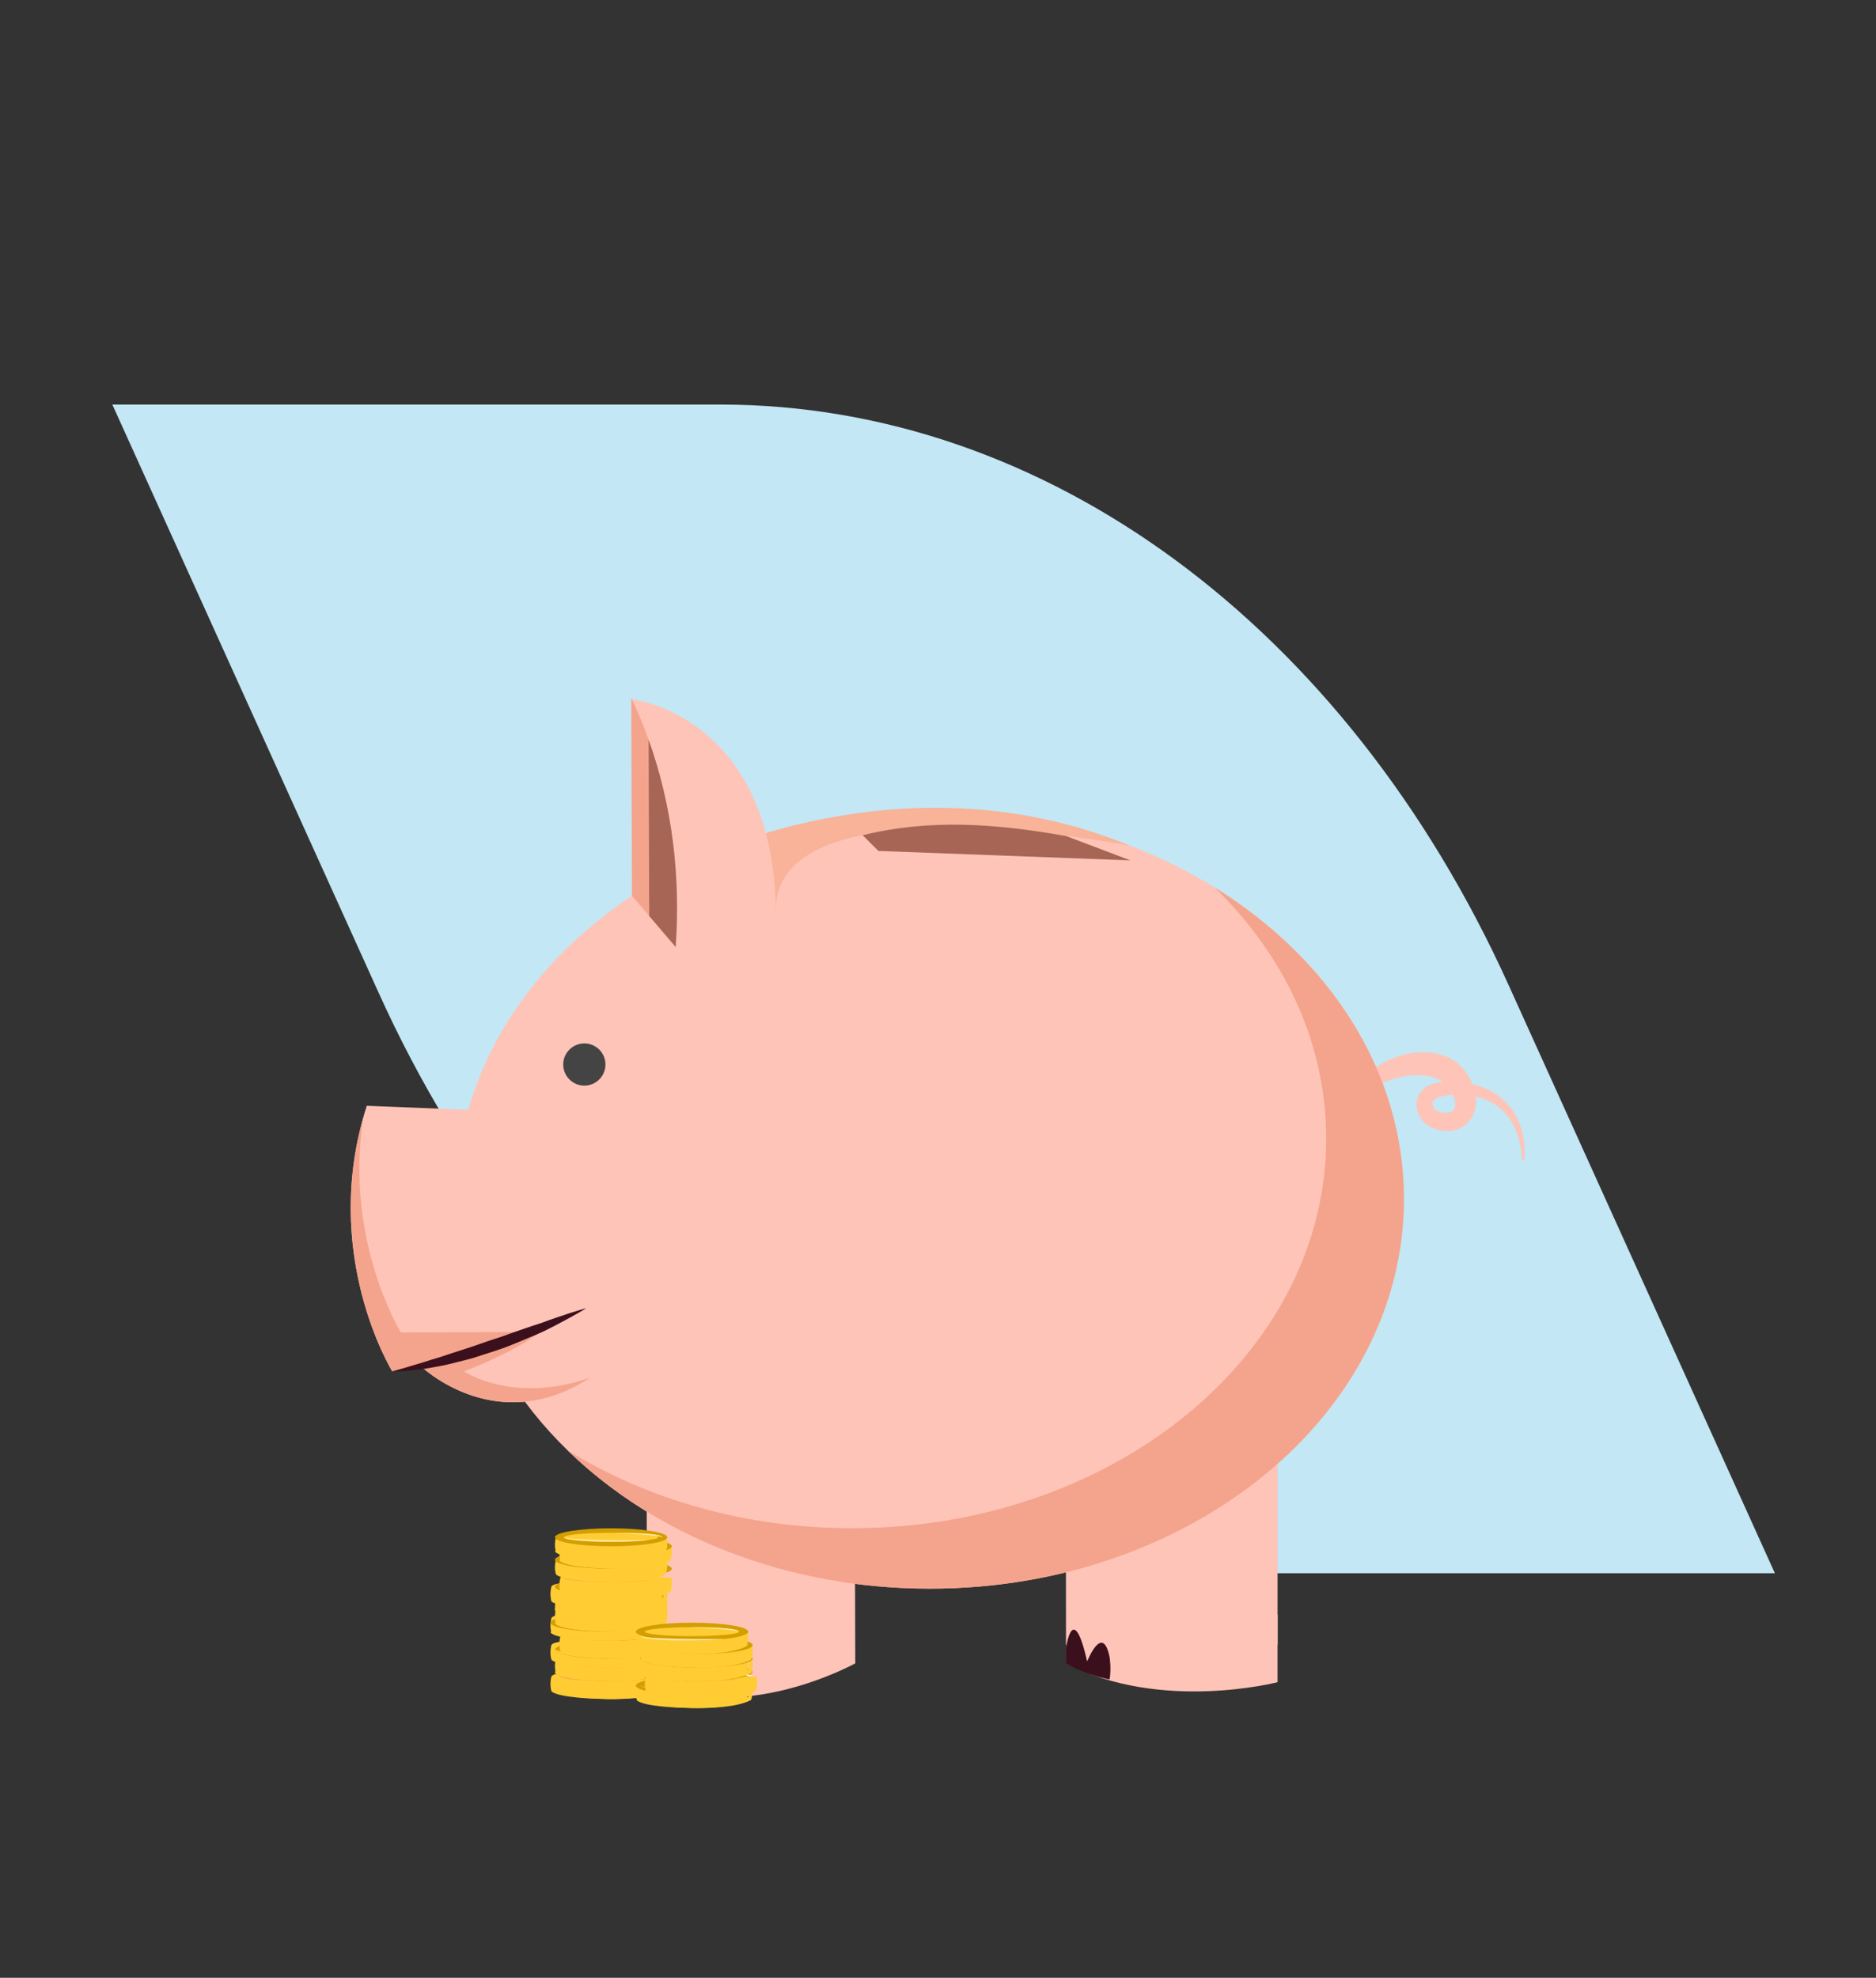 <?xml version="1.0" encoding="UTF-8"?>
<svg width="167px" height="176px" viewBox="0 0 167 176" version="1.1" xmlns="http://www.w3.org/2000/svg" xmlns:xlink="http://www.w3.org/1999/xlink">
    <rect x="0" y="0" width="167" height="176" fill="#333333" stroke="none"/>
    <!-- Generator: Sketch 58 (84663) - https://sketch.com -->
    <title>poupar</title>
    <desc>Created with Sketch.</desc>
    <g id="poupar" stroke="none" stroke-width="1" fill="none" fill-rule="evenodd">
        <path d="M158,36 L134.282,88.37 C119.812,120.319 93.07,140 64.13,140 L10,140 L33.719,87.63 C48.189,55.681 74.93,36 103.87,36 L158,36 Z" id="Primary-color" fill="#C3E7F4" transform="translate(84, 88) scale(-1, 1) translate(-84, -88) "></path>
        <g id="Group-680-Copy" transform="translate(31, 62)">
            <path d="M98.499,36.541 C98.487,36.569 98.477,36.599 98.468,36.63 C98.449,36.656 98.431,36.682 98.415,36.71 L98.389,36.753 L98.383,36.764 L98.317,36.829 C98.294,36.853 98.266,36.88 98.27,36.87 C98.262,36.869 98.261,36.872 98.256,36.882 C98.228,36.895 98.2,36.909 98.172,36.926 C98.109,36.951 98.044,36.984 97.964,36.997 C97.658,37.074 97.26,37.023 96.982,36.884 C96.843,36.814 96.734,36.726 96.66,36.636 C96.634,36.586 96.597,36.541 96.583,36.486 L96.573,36.467 L96.569,36.458 L96.566,36.453 C96.564,36.444 96.578,36.518 96.571,36.481 L96.552,36.387 L96.533,36.293 L96.532,36.26 C96.523,36.227 96.528,36.146 96.534,36.108 C96.54,36.062 96.553,36.026 96.575,35.987 C96.618,35.912 96.714,35.816 96.868,35.736 C97.18,35.574 97.624,35.485 98.062,35.449 C98.158,35.441 98.255,35.442 98.352,35.438 C98.388,35.514 98.42,35.591 98.445,35.667 C98.561,36.002 98.592,36.319 98.499,36.541 M104.72,40.415 C104.722,40.235 104.71,40.028 104.688,39.797 C104.643,39.336 104.558,38.769 104.328,38.149 C104.103,37.532 103.752,36.848 103.185,36.234 C102.617,35.619 101.874,35.077 100.939,34.735 C100.834,34.699 100.727,34.663 100.621,34.626 L100.54,34.598 L100.5,34.584 L100.434,34.566 L100.254,34.518 C100.196,34.504 100.138,34.496 100.08,34.483 C99.93,34.11 99.74,33.762 99.51,33.446 C99.326,33.195 99.129,32.953 98.886,32.74 C98.783,32.636 98.611,32.509 98.46,32.399 C98.417,32.366 98.391,32.35 98.367,32.335 L98.289,32.287 L98.211,32.238 L98.192,32.227 L98.118,32.185 L98.064,32.159 C96.917,31.601 95.76,31.561 94.757,31.699 C93.745,31.837 92.853,32.181 92.096,32.603 C91.714,32.807 91.374,33.053 91.07,33.307 C90.766,33.561 90.492,33.822 90.274,34.103 C89.822,34.651 89.553,35.225 89.422,35.711 C89.289,36.198 89.287,36.589 89.304,36.856 C89.33,37.106 89.358,37.234 89.358,37.234 L89.562,37.245 C89.562,37.245 89.598,37.119 89.664,36.881 C89.74,36.668 89.866,36.35 90.096,36.005 C90.329,35.662 90.657,35.288 91.115,34.957 C91.562,34.616 92.136,34.323 92.786,34.089 C93.438,33.862 94.182,33.711 94.944,33.679 C95.704,33.653 96.496,33.762 97.103,34.065 C97.207,34.114 97.319,34.189 97.431,34.277 C97.077,34.309 96.71,34.375 96.32,34.529 C96.021,34.654 95.691,34.857 95.441,35.196 C95.317,35.364 95.222,35.561 95.169,35.761 C95.116,35.969 95.091,36.145 95.103,36.366 C95.109,36.678 95.202,37.101 95.413,37.443 C95.627,37.779 95.917,38.035 96.225,38.221 C96.534,38.41 96.865,38.519 97.202,38.587 C97.54,38.655 97.888,38.666 98.246,38.611 C98.423,38.592 98.606,38.539 98.786,38.478 L99.056,38.363 C99.161,38.305 99.268,38.236 99.368,38.165 C99.429,38.123 99.448,38.104 99.472,38.085 L99.546,38.022 L99.583,37.99 L99.592,37.982 C99.548,38.027 99.662,37.914 99.655,37.92 L99.678,37.892 L99.771,37.781 L99.951,37.552 L100.094,37.296 C100.198,37.125 100.243,36.937 100.306,36.753 C100.344,36.571 100.383,36.38 100.391,36.2 C100.398,36.02 100.404,35.836 100.381,35.667 C100.379,35.642 100.374,35.618 100.372,35.593 C100.47,35.617 100.569,35.64 100.667,35.664 C101.431,35.863 102.136,36.268 102.667,36.748 C103.208,37.229 103.58,37.807 103.839,38.351 C104.101,38.897 104.235,39.419 104.329,39.85 C104.374,40.067 104.409,40.262 104.425,40.435 C104.448,40.606 104.465,40.753 104.468,40.873 C104.481,41.112 104.489,41.24 104.489,41.24 L104.693,41.246 C104.693,41.246 104.7,41.115 104.714,40.869 C104.724,40.746 104.724,40.594 104.72,40.415" id="Fill-85" fill="#FFC4B8"></path>
            <path d="M45.065,84.341 C45.065,84.341 34.641,88.715 26.57,84.341 L26.57,59.222 L45.065,59.222 L45.065,84.341 Z" id="Fill-100" fill="#FFC4B8"></path>
            <path d="M41.881,59.222 L33.694,76.17 L42.038,80.06 L42.038,81.652 C42.038,81.652 33.968,85.01 26.57,82.896 L26.633,87.419 C34.703,91.792 45.136,86.018 45.136,86.018 L45.065,59.222 L41.881,59.222 Z" id="Fill-102" fill="#FFC4B8"></path>
            <path d="M26.57,84.665 C26.57,84.665 27.041,80.269 28.322,85.846 C28.322,85.846 29.625,82.375 30.251,85.462 C30.251,85.462 30.518,86.529 30.347,87.452 C30.347,87.452 27.915,87.042 26.57,86.022 L26.57,84.665 Z" id="Fill-104" fill="#3B101C"></path>
            <path d="M82.727,84.341 C82.727,84.341 72.303,88.715 63.896,84.341 L63.896,59.222 L82.727,59.222 L82.727,84.341 Z" id="Fill-106" fill="#FFC4B8"></path>
            <path d="M67.595,78.203 L72.444,75.259 L67.641,59.222 L63.896,59.222 C63.907,71.452 63.915,80.291 63.919,85.738 C63.92,86.245 63.92,86.339 63.919,86.018 C72.326,90.391 82.726,87.695 82.726,87.695 L82.727,81.678 C78.692,82.562 72.975,83.206 67.595,80.499 L67.595,78.203 Z" id="Fill-108" fill="#FFC4B8"></path>
            <path d="M63.896,84.665 C63.896,84.665 64.499,80.269 65.78,85.846 C65.78,85.846 67.149,82.375 67.775,85.462 C67.775,85.462 67.943,86.529 67.772,87.452 C67.772,87.452 65.577,87.042 63.896,86.022 L63.896,84.665 Z" id="Fill-110" fill="#3B101C"></path>
            <path d="M10.681,36.762 L1.651,36.402 C-2.581,49.527 3.92,60.033 3.92,60.033 L6.472,59.579 C6.472,59.58 10.27,63.258 15.725,62.736 C23.136,72.712 36.508,79.371 51.773,79.371 C75.081,79.371 93.976,63.846 93.976,44.695 C93.976,25.545 75.081,10.02 51.773,10.02 C31.787,10.02 15.047,21.434 10.681,36.762 Z" id="Fill-112" fill="#FFC4B8"></path>
            <path d="M77.118,16.968 C83.317,23.004 87.055,30.801 87.055,39.317 C87.055,58.467 68.16,73.992 44.852,73.992 C35.34,73.992 26.564,71.406 19.507,67.044 C27.248,74.582 38.829,79.371 51.773,79.371 C75.081,79.371 93.976,63.846 93.976,44.695 C93.976,33.36 87.355,23.296 77.118,16.968" id="Fill-114" fill="#F4A48D"></path>
            <path d="M31.632,14.216 C31.632,14.216 49.944,5.145 69.586,13.254 C69.586,13.254 38.015,7.117 38.065,19 L31.632,14.216 Z" id="Fill-116" fill="#F8B398"></path>
            <path d="M4.689,56.575 C4.689,56.575 -0.395,48.348 1.364,37.362 C-2.261,50.035 3.92,60.033 3.92,60.033 L12.085,58.224 L16.041,56.521 L4.689,56.575 Z" id="Fill-118" fill="#F4A48D"></path>
            <path d="M10.307,60.033 C10.307,60.033 14.221,58.599 16.871,56.704 C19.446,54.863 16.506,56.592 16.506,56.592 L6.472,59.58 C6.472,59.58 13.168,66.062 21.547,60.59 C14.663,62.997 10.307,60.033 10.307,60.033" id="Fill-120" fill="#F4A48D"></path>
            <path d="M25.199,0.214 C25.199,0.214 37.764,1.547 38.065,19 L25.278,23.684 L25.199,0.214 Z" id="Fill-122" fill="#FFC4B8"></path>
            <path d="M3.92,60.033 C3.92,60.033 3.99,60.014 4.12,59.979 C4.251,59.948 4.439,59.883 4.68,59.82 C4.92,59.758 5.209,59.668 5.542,59.568 C5.873,59.464 6.249,59.365 6.655,59.236 C7.06,59.105 7.499,58.963 7.965,58.828 C8.433,58.699 8.912,58.508 9.419,58.355 C9.923,58.192 10.444,58.024 10.973,57.853 C11.499,57.671 12.034,57.486 12.568,57.301 C13.103,57.12 13.646,56.96 14.166,56.761 C14.688,56.567 15.21,56.396 15.711,56.219 C16.211,56.042 16.702,55.887 17.167,55.737 C17.622,55.563 18.058,55.411 18.461,55.272 C19.266,54.99 19.948,54.776 20.428,54.631 C20.908,54.485 21.188,54.413 21.188,54.413 C21.188,54.413 20.946,54.567 20.512,54.817 C20.078,55.067 19.453,55.419 18.691,55.814 C18.31,56.014 17.897,56.229 17.455,56.445 C17.006,56.645 16.533,56.858 16.036,57.061 C15.54,57.266 15.032,57.489 14.507,57.695 C13.988,57.918 13.438,58.082 12.897,58.271 C12.351,58.447 11.806,58.623 11.269,58.796 C10.731,58.967 10.184,59.081 9.665,59.221 C9.144,59.352 8.642,59.483 8.153,59.566 C7.669,59.661 7.208,59.737 6.783,59.808 C6.36,59.883 5.963,59.911 5.615,59.951 C5.269,59.994 4.963,60.013 4.71,60.021 C4.207,60.048 3.92,60.033 3.92,60.033" id="Fill-124" fill="#3B101C"></path>
            <path d="M25.199,0.214 L25.258,17.719 L29.146,22.267 C29.682,14.684 28.491,7.094 25.251,0.221 C25.218,0.217 25.199,0.214 25.199,0.214 Z" id="Fill-130" fill="#F4A48D"></path>
            <path d="M26.794,19.516 L29.146,22.267 C29.59,15.991 28.846,9.712 26.741,3.837 L26.794,19.516 Z" id="Fill-132" fill="#A66555"></path>
            <path d="M22.897,32.728 C22.897,33.766 22.055,34.607 21.017,34.607 C19.98,34.607 19.138,33.766 19.138,32.728 C19.138,31.692 19.98,30.85 21.017,30.85 C22.055,30.85 22.897,31.692 22.897,32.728" id="Fill-134" fill="#444444"></path>
        </g>
        <g id="Group-43" transform="translate(49, 136)">
            <path d="M4.99,15.199 C5.989,15.206 8.553,15.175 9.861,14.478 C9.861,14.478 10.103,13.833 9.948,13.215 C9.948,13.215 0.304,12.281 0.078,13.215 C-0.11,13.996 0.101,14.518 0.101,14.518 C0.777,15.081 3.916,15.178 4.99,15.199 Z" id="Fill-150" fill="#FFCC33"></path>
            <path d="M10.348,13.221 C10.348,13.221 10.267,13.213 10.122,13.2 C10.175,13.73 9.992,14.213 9.992,14.213 C8.676,14.908 6.097,14.939 5.092,14.932 C4.103,14.913 1.379,14.83 0.4,14.387 C0.421,14.473 0.44,14.52 0.44,14.52 C1.121,15.081 4.279,15.178 5.36,15.199 C6.365,15.206 8.944,15.175 10.26,14.48 C10.26,14.48 10.504,13.837 10.348,13.221" id="Fill-152" fill="#FFCC33"></path>
            <path d="M10.003,13.2 C10.025,13.333 10.033,13.466 10.037,13.6 C10.039,13.733 10.038,13.867 10.021,14 C9.999,13.867 9.991,13.734 9.987,13.6 C9.985,13.467 9.986,13.334 10.003,13.2" id="Fill-164" fill="#E58824"></path>
            <path d="M9.603,13.2 C9.625,13.333 9.633,13.466 9.637,13.6 C9.639,13.733 9.638,13.866 9.622,14 C9.599,13.867 9.591,13.734 9.587,13.6 C9.585,13.467 9.586,13.334 9.603,13.2" id="Fill-166" fill="#E58824"></path>
            <path d="M8.805,13.6 C8.827,13.733 8.834,13.866 8.837,14 C8.839,14.133 8.837,14.266 8.82,14.4 C8.798,14.267 8.79,14.134 8.787,14 C8.786,13.867 8.788,13.734 8.805,13.6" id="Fill-168" fill="#E58824"></path>
            <path d="M8.403,13.6 C8.426,13.733 8.433,13.866 8.437,14 C8.439,14.133 8.438,14.266 8.421,14.4 C8.398,14.267 8.391,14.134 8.387,14 C8.385,13.867 8.387,13.734 8.403,13.6" id="Fill-170" fill="#E58824"></path>
            <path d="M8.403,13.6 C8.426,13.733 8.433,13.866 8.437,14 C8.439,14.133 8.438,14.266 8.421,14.4 C8.398,14.267 8.391,14.134 8.387,14 C8.385,13.867 8.387,13.734 8.403,13.6" id="Fill-172" fill="#E58824"></path>
            <path d="M10.4,12.8 C10.4,13.242 8.161,13.6 5.4,13.6 C2.639,13.6 0.4,13.242 0.4,12.8 C0.4,12.358 2.639,12 5.4,12 C8.161,12 10.4,12.358 10.4,12.8" id="Fill-174" fill="#D39E00"></path>
            <path d="M9.2,12.8 C9.2,13.021 7.32,13.2 5,13.2 C2.68,13.2 0.8,13.021 0.8,12.8 C0.8,12.579 2.68,12.4 5,12.4 C7.32,12.4 9.2,12.579 9.2,12.8" id="Fill-176" fill="#FAB044"></path>
            <path d="M5.2,12.8 C7.521,12.801 9.411,12.874 9.6,13.2 C9.6,13.2 9.34,13.007 5.2,12.8" id="Fill-178" fill="#FEFEFE"></path>
            <path d="M0.8,13.2 C0.8,13.421 2.718,13.6 5.085,13.6 C6.421,13.6 7.6,13.544 8.4,13.454 C0.786,13.481 0.8,13.2 0.8,13.2" id="Fill-180" fill="#FAB044"></path>
            <path d="M0.501,12.918 C1.177,13.481 4.316,13.578 5.39,13.599 C6.389,13.606 8.953,13.575 10.261,12.878 C10.261,12.878 10.503,12.233 10.348,11.615 C10.348,11.615 0.704,10.682 0.478,11.615 C0.29,12.396 0.501,12.918 0.501,12.918" id="Fill-182" fill="#FFCC33"></path>
            <path d="M10.348,11.621 C10.348,11.621 10.267,11.613 10.122,11.6 C10.175,12.13 9.992,12.613 9.992,12.613 C8.676,13.308 6.097,13.339 5.092,13.332 C4.103,13.313 1.379,13.23 0.4,12.787 C0.421,12.873 0.44,12.92 0.44,12.92 C1.121,13.481 4.279,13.578 5.36,13.599 C6.365,13.606 8.944,13.575 10.26,12.88 C10.26,12.88 10.504,12.237 10.348,11.621" id="Fill-184" fill="#FFCC33"></path>
            <path d="M10.403,12.4 C10.425,12.533 10.433,12.666 10.437,12.8 C10.439,12.933 10.438,13.066 10.421,13.2 C10.399,13.067 10.391,12.934 10.387,12.8 C10.385,12.667 10.386,12.534 10.403,12.4" id="Fill-196" fill="#E58824"></path>
            <path d="M10.003,12.4 C10.025,12.533 10.033,12.666 10.037,12.8 C10.039,12.933 10.038,13.066 10.021,13.2 C9.999,13.067 9.991,12.934 9.987,12.8 C9.985,12.667 9.986,12.534 10.003,12.4" id="Fill-198" fill="#E58824"></path>
            <path d="M9.605,12.4 C9.627,12.533 9.634,12.666 9.637,12.8 C9.639,12.933 9.637,13.067 9.62,13.2 C9.598,13.067 9.591,12.934 9.587,12.8 C9.586,12.667 9.588,12.534 9.605,12.4" id="Fill-200" fill="#E58824"></path>
            <path d="M8.803,12.4 C8.826,12.533 8.833,12.666 8.837,12.8 C8.839,12.933 8.838,13.066 8.821,13.2 C8.798,13.067 8.791,12.934 8.787,12.8 C8.785,12.667 8.787,12.534 8.803,12.4" id="Fill-202" fill="#E58824"></path>
            <path d="M8.403,12.8 C8.426,12.933 8.433,13.066 8.437,13.2 C8.439,13.333 8.438,13.466 8.421,13.6 C8.398,13.467 8.391,13.334 8.387,13.2 C8.385,13.067 8.387,12.934 8.403,12.8" id="Fill-204" fill="#E58824"></path>
            <path d="M10.4,11.6 C10.4,12.042 8.161,12.4 5.4,12.4 C2.639,12.4 0.4,12.042 0.4,11.6 C0.4,11.158 2.639,10.8 5.4,10.8 C8.161,10.8 10.4,11.158 10.4,11.6" id="Fill-206" fill="#F9AB3A"></path>
            <path d="M9.6,11.6 C9.6,11.821 7.72,12 5.4,12 C3.08,12 1.2,11.821 1.2,11.6 C1.2,11.379 3.08,11.2 5.4,11.2 C7.72,11.2 9.6,11.379 9.6,11.6" id="Fill-208" fill="#FAB044"></path>
            <path d="M5.6,11.2 C7.921,11.201 9.811,11.274 10,11.6 C10,11.6 9.74,11.407 5.6,11.2" id="Fill-210" fill="#FEFEFE"></path>
            <path d="M1.2,11.2 C1.2,11.421 3.118,11.6 5.485,11.6 C6.821,11.6 8,11.544 8.8,11.453 C1.186,11.481 1.2,11.2 1.2,11.2" id="Fill-212" fill="#FAB044"></path>
            <path d="M0.101,11.718 C0.777,12.281 3.916,12.378 4.99,12.399 C5.989,12.406 8.553,12.375 9.861,11.678 C9.861,11.678 10.103,11.033 9.948,10.415 C9.948,10.415 0.304,9.482 0.078,10.415 C-0.11,11.196 0.101,11.718 0.101,11.718" id="Fill-214" fill="#FFCC33"></path>
            <path d="M10.348,10.421 C10.348,10.421 10.267,10.413 10.122,10.4 C10.175,10.93 9.992,11.413 9.992,11.413 C8.676,12.108 6.097,12.139 5.092,12.132 C4.103,12.113 1.379,12.03 0.4,11.587 C0.421,11.673 0.44,11.72 0.44,11.72 C1.121,12.281 4.279,12.378 5.36,12.399 C6.365,12.406 8.944,12.375 10.26,11.68 C10.26,11.68 10.504,11.037 10.348,10.421" id="Fill-216" fill="#FFCC33"></path>
            <path d="M10.003,10.8 C10.025,10.933 10.033,11.066 10.037,11.2 C10.039,11.333 10.038,11.466 10.021,11.6 C9.999,11.467 9.991,11.334 9.987,11.2 C9.985,11.067 9.986,10.934 10.003,10.8" id="Fill-228" fill="#E58824"></path>
            <path d="M9.603,11.2 C9.625,11.333 9.633,11.466 9.637,11.6 C9.639,11.733 9.638,11.866 9.622,12 C9.599,11.867 9.591,11.734 9.587,11.6 C9.585,11.467 9.586,11.334 9.603,11.2" id="Fill-230" fill="#E58824"></path>
            <path d="M8.805,11.2 C8.827,11.333 8.834,11.466 8.837,11.6 C8.839,11.733 8.837,11.867 8.82,12 C8.798,11.867 8.79,11.734 8.787,11.6 C8.786,11.467 8.788,11.334 8.805,11.2" id="Fill-232" fill="#E58824"></path>
            <path d="M8.403,11.2 C8.426,11.333 8.433,11.466 8.437,11.6 C8.439,11.733 8.438,11.866 8.421,12 C8.398,11.867 8.391,11.734 8.387,11.6 C8.385,11.467 8.387,11.334 8.403,11.2" id="Fill-234" fill="#E58824"></path>
            <path d="M8.403,11.2 C8.426,11.333 8.433,11.466 8.437,11.6 C8.439,11.733 8.438,11.866 8.421,12 C8.398,11.867 8.391,11.734 8.387,11.6 C8.385,11.467 8.387,11.334 8.403,11.2" id="Fill-236" fill="#E58824"></path>
            <path d="M10.4,10.8 C10.4,11.242 8.161,11.6 5.4,11.6 C2.639,11.6 0.4,11.242 0.4,10.8 C0.4,10.358 2.639,10 5.4,10 C8.161,10 10.4,10.358 10.4,10.8" id="Fill-238" fill="#D39E00"></path>
            <path d="M9.2,10.8 C9.2,11.021 7.32,11.2 5,11.2 C2.68,11.2 0.8,11.021 0.8,10.8 C0.8,10.579 2.68,10.4 5,10.4 C7.32,10.4 9.2,10.579 9.2,10.8" id="Fill-240" fill="#FAB044"></path>
            <path d="M5.2,10 C7.521,10.001 9.411,10.074 9.6,10.4 C9.6,10.4 9.34,10.207 5.2,10" id="Fill-242" fill="#FEFEFE"></path>
            <path d="M0.8,10.4 C0.8,10.621 2.718,10.8 5.085,10.8 C6.421,10.8 7.6,10.744 8.4,10.653 C0.786,10.681 0.8,10.4 0.8,10.4" id="Fill-244" fill="#FAB044"></path>
            <path d="M0.901,10.918 C1.577,11.481 4.716,11.578 5.79,11.599 C6.789,11.606 9.353,11.575 10.661,10.878 C10.661,10.878 10.903,10.233 10.748,9.615 C10.748,9.615 1.104,8.681 0.878,9.615 C0.69,10.396 0.901,10.918 0.901,10.918" id="Fill-246" fill="#FFCC33"></path>
            <path d="M10.348,9.621 C10.348,9.621 10.267,9.613 10.122,9.6 C10.175,10.13 9.992,10.613 9.992,10.613 C8.676,11.308 6.097,11.339 5.092,11.332 C4.103,11.313 1.379,11.23 0.4,10.787 C0.421,10.873 0.44,10.92 0.44,10.92 C1.121,11.481 4.279,11.578 5.36,11.599 C6.365,11.606 8.944,11.575 10.26,10.88 C10.26,10.88 10.504,10.237 10.348,9.621" id="Fill-248" fill="#FFCC33"></path>
            <path d="M10.403,9.6 C10.425,9.733 10.433,9.866 10.437,10 C10.439,10.133 10.438,10.266 10.421,10.4 C10.399,10.267 10.391,10.134 10.387,10 C10.385,9.867 10.386,9.734 10.403,9.6" id="Fill-250" fill="#E58824"></path>
            <path d="M10.003,9.6 C10.025,9.733 10.033,9.866 10.037,10 C10.039,10.133 10.038,10.266 10.022,10.4 C9.999,10.267 9.991,10.134 9.987,10 C9.985,9.867 9.986,9.734 10.003,9.6" id="Fill-252" fill="#E58824"></path>
            <path d="M10.005,10 C10.027,10.133 10.034,10.266 10.037,10.4 C10.039,10.533 10.037,10.666 10.02,10.8 C9.998,10.667 9.99,10.534 9.987,10.4 C9.986,10.267 9.988,10.134 10.005,10" id="Fill-254" fill="#E58824"></path>
            <path d="M9.603,10 C9.626,10.133 9.633,10.266 9.637,10.4 C9.639,10.533 9.638,10.666 9.621,10.8 C9.598,10.667 9.591,10.534 9.587,10.4 C9.585,10.267 9.587,10.134 9.603,10" id="Fill-256" fill="#E58824"></path>
            <path d="M8.803,10 C8.826,10.133 8.833,10.266 8.837,10.4 C8.839,10.533 8.838,10.666 8.821,10.8 C8.798,10.667 8.791,10.534 8.787,10.4 C8.785,10.267 8.787,10.134 8.803,10" id="Fill-258" fill="#E58824"></path>
            <path d="M10.4,9.2 C10.4,9.642 8.161,10 5.4,10 C2.639,10 0.4,9.642 0.4,9.2 C0.4,8.758 2.639,8.4 5.4,8.4 C8.161,8.4 10.4,8.758 10.4,9.2" id="Fill-260" fill="#D39E00"></path>
            <path d="M9.6,9.2 C9.6,9.421 7.72,9.6 5.4,9.6 C3.08,9.6 1.2,9.421 1.2,9.2 C1.2,8.979 3.08,8.8 5.4,8.8 C7.72,8.8 9.6,8.979 9.6,9.2" id="Fill-262" fill="#FAB044"></path>
            <path d="M6,9.2 C8.321,9.201 10.211,9.274 10.4,9.6 C10.4,9.6 10.14,9.407 6,9.2" id="Fill-264" fill="#FEFEFE"></path>
            <path d="M1.2,9.6 C1.2,9.821 3.118,10 5.485,10 C6.821,10 8,9.944 8.8,9.854 C1.186,9.881 1.2,9.6 1.2,9.6" id="Fill-266" fill="#FAB044"></path>
            <path d="M0.101,9.318 C0.777,9.881 3.915,9.978 4.99,9.999 C5.989,10.006 8.553,9.975 9.861,9.278 C9.861,9.278 10.103,8.633 9.948,8.015 C9.948,8.015 0.304,7.082 0.078,8.015 C-0.11,8.796 0.101,9.318 0.101,9.318" id="Fill-268" fill="#FFCC33"></path>
            <path d="M9.948,8.021 C9.948,8.021 9.867,8.013 9.722,8 C9.775,8.53 9.592,9.013 9.592,9.013 C8.276,9.708 5.697,9.739 4.692,9.732 C3.703,9.713 0.979,9.63 0,9.187 C0.021,9.273 0.04,9.32 0.04,9.32 C0.721,9.881 3.879,9.978 4.96,9.999 C5.965,10.006 8.544,9.975 9.86,9.28 C9.86,9.28 10.104,8.637 9.948,8.021" id="Fill-270" fill="#FFCC33"></path>
            <path d="M10.003,8.8 C10.025,8.933 10.033,9.066 10.037,9.2 C10.039,9.333 10.038,9.466 10.021,9.6 C9.999,9.467 9.991,9.334 9.987,9.2 C9.985,9.067 9.986,8.934 10.003,8.8" id="Fill-272" fill="#E58824"></path>
            <path d="M9.603,8.8 C9.625,8.933 9.633,9.066 9.637,9.2 C9.639,9.333 9.638,9.466 9.621,9.6 C9.599,9.467 9.591,9.334 9.587,9.2 C9.585,9.067 9.586,8.934 9.603,8.8" id="Fill-274" fill="#E58824"></path>
            <path d="M8.805,8.8 C8.827,8.933 8.834,9.066 8.837,9.2 C8.839,9.333 8.837,9.467 8.82,9.6 C8.798,9.467 8.791,9.334 8.787,9.2 C8.786,9.067 8.788,8.934 8.805,8.8" id="Fill-276" fill="#E58824"></path>
            <path d="M8.403,8.8 C8.426,8.933 8.433,9.066 8.437,9.2 C8.439,9.333 8.438,9.466 8.421,9.6 C8.398,9.467 8.391,9.334 8.387,9.2 C8.385,9.067 8.387,8.934 8.403,8.8" id="Fill-278" fill="#E58824"></path>
            <path d="M8.403,9.2 C8.426,9.333 8.433,9.466 8.437,9.6 C8.439,9.733 8.438,9.866 8.421,10 C8.398,9.867 8.391,9.734 8.387,9.6 C8.385,9.467 8.387,9.334 8.403,9.2" id="Fill-280" fill="#E58824"></path>
            <path d="M10,8.4 C10,8.842 7.761,9.2 5,9.2 C2.239,9.2 0,8.842 0,8.4 C0,7.958 2.239,7.6 5,7.6 C7.761,7.6 10,7.958 10,8.4" id="Fill-282" fill="#D39E00"></path>
            <path d="M9.2,8.4 C9.2,8.621 7.32,8.8 5,8.8 C2.68,8.8 0.8,8.621 0.8,8.4 C0.8,8.179 2.68,8 5,8 C7.32,8 9.2,8.179 9.2,8.4" id="Fill-284" fill="#FAB044"></path>
            <path d="M5.2,8 C7.521,8.001 9.411,8.074 9.6,8.4 C9.6,8.4 9.34,8.207 5.2,8" id="Fill-286" fill="#FEFEFE"></path>
            <path d="M0.8,8.4 C0.8,8.621 2.718,8.8 5.085,8.8 C6.421,8.8 7.6,8.744 8.4,8.653 C0.786,8.681 0.8,8.4 0.8,8.4" id="Fill-288" fill="#FAB044"></path>
            <path d="M0.501,8.518 C1.177,9.081 4.316,9.178 5.39,9.199 C6.389,9.206 8.953,9.175 10.261,8.478 C10.261,8.478 10.503,7.833 10.348,7.215 C10.348,7.215 0.704,6.282 0.478,7.215 C0.29,7.996 0.501,8.518 0.501,8.518" id="Fill-290" fill="#FFCC33"></path>
            <path d="M10.348,7.221 C10.348,7.221 10.267,7.213 10.122,7.2 C10.175,7.73 9.992,8.213 9.992,8.213 C8.676,8.908 6.097,8.939 5.092,8.932 C4.103,8.913 1.379,8.83 0.4,8.387 C0.421,8.473 0.44,8.52 0.44,8.52 C1.121,9.081 4.279,9.178 5.36,9.199 C6.365,9.206 8.944,9.175 10.26,8.48 C10.26,8.48 10.504,7.837 10.348,7.221" id="Fill-292" fill="#FFCC33"></path>
            <path d="M10.4,7.2 C10.4,7.642 8.161,8 5.4,8 C2.639,8 0.4,7.642 0.4,7.2 C0.4,6.758 2.639,6.4 5.4,6.4 C8.161,6.4 10.4,6.758 10.4,7.2" id="Fill-304" fill="#D39E00"></path>
            <path d="M9.6,7.2 C9.6,7.421 7.72,7.6 5.4,7.6 C3.08,7.6 1.2,7.421 1.2,7.2 C1.2,6.979 3.08,6.8 5.4,6.8 C7.72,6.8 9.6,6.979 9.6,7.2" id="Fill-306" fill="#FAB044"></path>
            <path d="M5.6,6.8 C7.921,6.801 9.811,6.874 10,7.2 C10,7.2 9.74,7.007 5.6,6.8" id="Fill-308" fill="#FEFEFE"></path>
            <path d="M1.2,7.2 C1.2,7.421 3.118,7.6 5.485,7.6 C6.821,7.6 8,7.544 8.8,7.453 C1.186,7.481 1.2,7.2 1.2,7.2" id="Fill-310" fill="#FAB044"></path>
            <path d="M0.501,7.718 C1.177,8.281 4.316,8.378 5.39,8.399 C6.389,8.406 8.953,8.375 10.261,7.678 C10.261,7.678 10.503,7.033 10.348,6.415 C10.348,6.415 0.704,5.481 0.478,6.415 C0.29,7.196 0.501,7.718 0.501,7.718" id="Fill-312" fill="#FFCC33"></path>
            <path d="M10.348,6.021 C10.348,6.021 10.267,6.013 10.122,6 C10.175,6.53 9.992,7.013 9.992,7.013 C8.676,7.708 6.097,7.739 5.092,7.732 C4.103,7.713 1.379,7.63 0.4,7.187 C0.421,7.273 0.44,7.32 0.44,7.32 C1.121,7.881 4.279,7.978 5.36,7.999 C6.365,8.006 8.944,7.975 10.26,7.28 C10.26,7.28 10.504,6.637 10.348,6.021" id="Fill-314" fill="#FFCC33"></path>
            <path d="M10.4,6 C10.4,6.442 8.161,6.8 5.4,6.8 C2.639,6.8 0.4,6.442 0.4,6 C0.4,5.558 2.639,5.2 5.4,5.2 C8.161,5.2 10.4,5.558 10.4,6" id="Fill-326" fill="#D39E00"></path>
            <path d="M9.6,6 C9.6,6.221 7.72,6.4 5.4,6.4 C3.08,6.4 1.2,6.221 1.2,6 C1.2,5.779 3.08,5.6 5.4,5.6 C7.72,5.6 9.6,5.779 9.6,6" id="Fill-328" fill="#FAB044"></path>
            <path d="M5.6,6 C7.921,6.001 9.811,6.074 10,6.4 C10,6.4 9.74,6.207 5.6,6" id="Fill-330" fill="#FEFEFE"></path>
            <path d="M1.2,6 C1.2,6.221 3.118,6.4 5.485,6.4 C6.821,6.4 8,6.344 8.8,6.254 C1.186,6.281 1.2,6 1.2,6" id="Fill-332" fill="#FAB044"></path>
            <path d="M0.101,6.518 C0.777,7.081 3.916,7.178 4.99,7.199 C5.989,7.206 8.553,7.175 9.861,6.478 C9.861,6.478 10.103,5.833 9.948,5.215 C9.948,5.215 0.304,4.281 0.078,5.215 C-0.11,5.996 0.101,6.518 0.101,6.518" id="Fill-334" fill="#FFCC33"></path>
            <path d="M10.348,5.221 C10.348,5.221 10.267,5.213 10.122,5.2 C10.175,5.73 9.992,6.213 9.992,6.213 C8.676,6.908 6.097,6.939 5.092,6.932 C4.103,6.913 1.379,6.83 0.4,6.387 C0.421,6.473 0.44,6.52 0.44,6.52 C1.121,7.081 4.279,7.178 5.36,7.199 C6.365,7.206 8.944,7.175 10.26,6.48 C10.26,6.48 10.504,5.837 10.348,5.221" id="Fill-336" fill="#FFCC33"></path>
            <path d="M10.4,5.2 C10.4,5.642 8.161,6 5.4,6 C2.639,6 0.4,5.642 0.4,5.2 C0.4,4.758 2.639,4.4 5.4,4.4 C8.161,4.4 10.4,4.758 10.4,5.2" id="Fill-348" fill="#D39E00"></path>
            <path d="M9.2,5.2 C9.2,5.421 7.32,5.6 5,5.6 C2.68,5.6 0.8,5.421 0.8,5.2 C0.8,4.979 2.68,4.8 5,4.8 C7.32,4.8 9.2,4.979 9.2,5.2" id="Fill-350" fill="#FAB044"></path>
            <path d="M5.2,4.8 C7.521,4.801 9.411,4.874 9.6,5.2 C9.6,5.2 9.34,5.007 5.2,4.8" id="Fill-352" fill="#FEFEFE"></path>
            <path d="M0.8,5.2 C0.8,5.421 2.718,5.6 5.085,5.6 C6.421,5.6 7.6,5.544 8.4,5.454 C0.786,5.481 0.8,5.2 0.8,5.2" id="Fill-354" fill="#FAB044"></path>
            <path d="M0.901,5.718 C1.577,6.281 4.716,6.378 5.79,6.399 C6.789,6.406 9.353,6.375 10.661,5.678 C10.661,5.678 10.903,5.033 10.748,4.415 C10.748,4.415 1.104,3.482 0.878,4.415 C0.69,5.196 0.901,5.718 0.901,5.718" id="Fill-356" fill="#FFCC33"></path>
            <path d="M10.748,4.421 C10.748,4.421 10.667,4.413 10.522,4.4 C10.575,4.93 10.392,5.413 10.392,5.413 C9.076,6.108 6.497,6.139 5.492,6.132 C4.503,6.113 1.779,6.03 0.8,5.587 C0.821,5.673 0.84,5.72 0.84,5.72 C1.521,6.281 4.679,6.378 5.76,6.399 C6.765,6.406 9.344,6.375 10.66,5.68 C10.66,5.68 10.904,5.037 10.748,4.421" id="Fill-358" fill="#FFCC33"></path>
            <path d="M10.8,3.6 C10.8,4.042 8.561,4.4 5.8,4.4 C3.039,4.4 0.8,4.042 0.8,3.6 C0.8,3.158 3.039,2.8 5.8,2.8 C8.561,2.8 10.8,3.158 10.8,3.6" id="Fill-360" fill="#D39E00"></path>
            <path d="M10,3.6 C10,3.821 8.12,4 5.8,4 C3.48,4 1.6,3.821 1.6,3.6 C1.6,3.379 3.48,3.2 5.8,3.2 C8.12,3.2 10,3.379 10,3.6" id="Fill-362" fill="#FAB044"></path>
            <path d="M6,3.6 C8.321,3.601 10.211,3.674 10.4,4 C10.4,4 10.14,3.807 6,3.6" id="Fill-364" fill="#FEFEFE"></path>
            <path d="M1.2,4.4 C1.2,4.621 3.118,4.8 5.485,4.8 C6.821,4.8 8,4.744 8.8,4.653 C1.186,4.681 1.2,4.4 1.2,4.4" id="Fill-366" fill="#FAB044"></path>
            <path d="M0.501,4.118 C1.177,4.681 4.316,4.778 5.39,4.799 C6.389,4.806 8.953,4.775 10.261,4.078 C10.261,4.078 10.503,3.433 10.348,2.815 C10.348,2.815 0.704,1.882 0.478,2.815 C0.29,3.596 0.501,4.118 0.501,4.118" id="Fill-368" fill="#FFCC33"></path>
            <path d="M10.348,2.421 C10.348,2.421 10.267,2.413 10.122,2.4 C10.175,2.93 9.992,3.413 9.992,3.413 C8.676,4.108 6.097,4.139 5.092,4.132 C4.103,4.113 1.379,4.03 0.4,3.587 C0.421,3.673 0.44,3.72 0.44,3.72 C1.121,4.281 4.279,4.378 5.36,4.399 C6.365,4.406 8.944,4.375 10.26,3.68 C10.26,3.68 10.504,3.037 10.348,2.421" id="Fill-370" fill="#FFCC33"></path>
            <path d="M10.4,2.8 C10.4,3.242 8.161,3.6 5.4,3.6 C2.639,3.6 0.4,3.242 0.4,2.8 C0.4,2.358 2.639,2 5.4,2 C8.161,2 10.4,2.358 10.4,2.8" id="Fill-372" fill="#D39E00"></path>
            <path d="M9.6,2.8 C9.6,3.021 7.72,3.2 5.4,3.2 C3.08,3.2 1.2,3.021 1.2,2.8 C1.2,2.579 3.08,2.4 5.4,2.4 C7.72,2.4 9.6,2.579 9.6,2.8" id="Fill-374" fill="#FAB044"></path>
            <path d="M5.6,2.4 C7.921,2.401 9.811,2.474 10,2.8 C10,2.8 9.74,2.607 5.6,2.4" id="Fill-376" fill="#FEFEFE"></path>
            <path d="M1.2,2.4 C1.2,2.621 3.118,2.8 5.485,2.8 C6.821,2.8 8,2.744 8.8,2.654 C1.186,2.681 1.2,2.4 1.2,2.4" id="Fill-378" fill="#FAB044"></path>
            <path d="M0.901,2.918 C1.577,3.481 4.715,3.578 5.79,3.599 C6.789,3.606 9.353,3.575 10.661,2.878 C10.661,2.878 10.903,2.233 10.748,1.615 C10.748,1.615 1.104,0.681 0.878,1.615 C0.69,2.396 0.901,2.918 0.901,2.918" id="Fill-380" fill="#FFCC33"></path>
            <path d="M10.748,1.621 C10.748,1.621 10.667,1.613 10.522,1.6 C10.575,2.13 10.392,2.613 10.392,2.613 C9.076,3.308 6.497,3.339 5.492,3.332 C4.503,3.313 1.779,3.23 0.8,2.787 C0.821,2.873 0.84,2.92 0.84,2.92 C1.521,3.481 4.678,3.578 5.76,3.599 C6.765,3.606 9.344,3.575 10.66,2.88 C10.66,2.88 10.904,2.237 10.748,1.621" id="Fill-382" fill="#FFCC33"></path>
            <path d="M10.8,1.6 C10.8,2.042 8.561,2.4 5.8,2.4 C3.039,2.4 0.8,2.042 0.8,1.6 C0.8,1.158 3.039,0.8 5.8,0.8 C8.561,0.8 10.8,1.158 10.8,1.6" id="Fill-384" fill="#D39E00"></path>
            <path d="M10,1.6 C10,1.821 8.12,2 5.8,2 C3.48,2 1.6,1.821 1.6,1.6 C1.6,1.379 3.48,1.2 5.8,1.2 C8.12,1.2 10,1.379 10,1.6" id="Fill-386" fill="#FAB044"></path>
            <path d="M6,1.2 C8.321,1.201 10.211,1.274 10.4,1.6 C10.4,1.6 10.14,1.407 6,1.2" id="Fill-388" fill="#FEFEFE"></path>
            <path d="M1.6,1.6 C1.6,1.821 3.518,2 5.885,2 C7.221,2 8.4,1.944 9.2,1.854 C1.586,1.881 1.6,1.6 1.6,1.6" id="Fill-390" fill="#FAB044"></path>
            <path d="M0.501,2.118 C1.177,2.681 4.316,2.778 5.39,2.799 C6.389,2.806 8.953,2.775 10.261,2.078 C10.261,2.078 10.503,1.433 10.348,0.815 C10.348,0.815 0.704,-0.119 0.478,0.815 C0.29,1.596 0.501,2.118 0.501,2.118" id="Fill-392" fill="#FFCC33"></path>
            <path d="M10.348,0.821 C10.348,0.821 10.267,0.813 10.122,0.8 C10.175,1.33 9.992,1.813 9.992,1.813 C8.676,2.508 6.097,2.539 5.092,2.532 C4.103,2.513 1.379,2.43 0.4,1.987 C0.421,2.073 0.44,2.12 0.44,2.12 C1.121,2.681 4.279,2.778 5.36,2.799 C6.365,2.806 8.944,2.775 10.26,2.08 C10.26,2.08 10.504,1.437 10.348,0.821" id="Fill-394" fill="#FFCC33"></path>
            <path d="M10.4,0.8 C10.4,1.242 8.161,1.6 5.4,1.6 C2.639,1.6 0.4,1.242 0.4,0.8 C0.4,0.358 2.639,0 5.4,0 C8.161,0 10.4,0.358 10.4,0.8" id="Fill-396" fill="#D39E00"></path>
            <path d="M7.701,15.318 C8.377,15.881 11.516,15.978 12.59,15.999 C13.589,16.006 16.153,15.975 17.461,15.278 C17.461,15.278 17.703,14.633 17.548,14.015 C17.548,14.015 7.904,13.082 7.678,14.015 C7.49,14.796 7.701,15.318 7.701,15.318" id="Fill-404" fill="#FFCC33"></path>
            <path d="M17.948,14.021 C17.948,14.021 17.867,14.013 17.722,14 C17.775,14.53 17.592,15.013 17.592,15.013 C16.276,15.708 13.697,15.739 12.692,15.732 C11.703,15.713 8.979,15.63 8,15.187 C8.021,15.273 8.04,15.32 8.04,15.32 C8.721,15.881 11.879,15.978 12.96,15.999 C13.965,16.006 16.544,15.975 17.86,15.28 C17.86,15.28 18.104,14.637 17.948,14.021" id="Fill-406" fill="#FFCC33"></path>
            <path d="M17.6,14 C17.6,14.442 15.361,14.8 12.6,14.8 C9.839,14.8 7.6,14.442 7.6,14 C7.6,13.558 9.839,13.2 12.6,13.2 C15.361,13.2 17.6,13.558 17.6,14" id="Fill-408" fill="#D39E00"></path>
            <path d="M17.2,14 C17.2,14.221 15.32,14.4 13,14.4 C10.68,14.4 8.8,14.221 8.8,14 C8.8,13.779 10.68,13.6 13,13.6 C15.32,13.6 17.2,13.779 17.2,14" id="Fill-410" fill="#FAB044"></path>
            <path d="M12.8,13.6 C15.121,13.601 17.011,13.674 17.2,14 C17.2,14 16.94,13.807 12.8,13.6" id="Fill-412" fill="#FEFEFE"></path>
            <path d="M8,14 C8,14.221 9.918,14.4 12.285,14.4 C13.621,14.4 14.8,14.344 15.6,14.254 C7.986,14.281 8,14 8,14" id="Fill-414" fill="#FAB044"></path>
            <path d="M8.501,14.518 C9.177,15.081 12.315,15.178 13.39,15.199 C14.389,15.206 16.953,15.175 18.261,14.478 C18.261,14.478 18.503,13.833 18.348,13.215 C18.348,13.215 8.704,12.281 8.478,13.215 C8.29,13.996 8.501,14.518 8.501,14.518" id="Fill-416" fill="#FFCC33"></path>
            <path d="M17.948,13.221 C17.948,13.221 17.867,13.213 17.722,13.2 C17.775,13.73 17.592,14.213 17.592,14.213 C16.276,14.908 13.697,14.939 12.692,14.932 C11.703,14.913 8.979,14.83 8,14.387 C8.021,14.473 8.04,14.52 8.04,14.52 C8.721,15.081 11.879,15.178 12.96,15.199 C13.965,15.206 16.544,15.175 17.86,14.48 C17.86,14.48 18.104,13.837 17.948,13.221" id="Fill-418" fill="#FFCC33"></path>
            <path d="M18,12.8 C18,13.242 15.761,13.6 13,13.6 C10.239,13.6 8,13.242 8,12.8 C8,12.358 10.239,12 13,12 C15.761,12 18,12.358 18,12.8" id="Fill-420" fill="#D39E00"></path>
            <path d="M18,12.8 C18,13.021 16.12,13.2 13.8,13.2 C11.48,13.2 9.6,13.021 9.6,12.8 C9.6,12.579 11.48,12.4 13.8,12.4 C16.12,12.4 18,12.579 18,12.8" id="Fill-422" fill="#FAB044"></path>
            <path d="M13.6,12.8 C15.921,12.801 17.811,12.874 18,13.2 C18,13.2 17.74,13.007 13.6,12.8" id="Fill-424" fill="#FEFEFE"></path>
            <path d="M9.2,13.2 C9.2,13.421 11.118,13.6 13.485,13.6 C14.821,13.6 16,13.544 16.8,13.454 C9.186,13.481 9.2,13.2 9.2,13.2" id="Fill-426" fill="#FAB044"></path>
            <path d="M7.701,12.918 C8.377,13.481 11.516,13.578 12.59,13.599 C13.589,13.606 16.153,13.575 17.461,12.878 C17.461,12.878 17.703,12.233 17.548,11.615 C17.548,11.615 7.904,10.682 7.678,11.615 C7.49,12.396 7.701,12.918 7.701,12.918" id="Fill-428" fill="#FFCC33"></path>
            <path d="M17.948,11.621 C17.948,11.621 17.867,11.613 17.722,11.6 C17.775,12.13 17.592,12.613 17.592,12.613 C16.276,13.308 13.697,13.339 12.692,13.332 C11.703,13.313 8.979,13.23 8,12.787 C8.021,12.873 8.041,12.92 8.041,12.92 C8.721,13.481 11.879,13.578 12.96,13.599 C13.965,13.606 16.544,13.575 17.86,12.88 C17.86,12.88 18.104,12.237 17.948,11.621" id="Fill-430" fill="#FFCC33"></path>
            <path d="M18,11.6 C18,12.042 15.761,12.4 13,12.4 C10.239,12.4 8,12.042 8,11.6 C8,11.158 10.239,10.8 13,10.8 C15.761,10.8 18,11.158 18,11.6" id="Fill-432" fill="#D39E00"></path>
            <path d="M17.2,11.6 C17.2,11.821 15.32,12 13,12 C10.68,12 8.8,11.821 8.8,11.6 C8.8,11.379 10.68,11.2 13,11.2 C15.32,11.2 17.2,11.379 17.2,11.6" id="Fill-434" fill="#FAB044"></path>
            <path d="M12.8,11.2 C15.121,11.201 17.011,11.274 17.2,11.6 C17.2,11.6 16.94,11.407 12.8,11.2" id="Fill-436" fill="#FEFEFE"></path>
            <path d="M8.8,11.2 C8.8,11.421 10.718,11.6 13.085,11.6 C14.421,11.6 15.6,11.544 16.4,11.453 C8.786,11.481 8.8,11.2 8.8,11.2" id="Fill-438" fill="#FAB044"></path>
            <path d="M8.101,11.718 C8.777,12.281 11.915,12.378 12.99,12.399 C13.989,12.406 16.553,12.375 17.861,11.678 C17.861,11.678 18.103,11.033 17.948,10.415 C17.948,10.415 8.304,9.482 8.078,10.415 C7.89,11.196 8.101,11.718 8.101,11.718" id="Fill-440" fill="#FFCC33"></path>
            <path d="M17.948,10.421 C17.948,10.421 17.867,10.413 17.722,10.4 C17.775,10.93 17.592,11.413 17.592,11.413 C16.276,12.108 13.697,12.139 12.692,12.132 C11.703,12.113 8.979,12.03 8,11.587 C8.021,11.673 8.04,11.72 8.04,11.72 C8.721,12.281 11.879,12.378 12.96,12.399 C13.965,12.406 16.544,12.375 17.86,11.68 C17.86,11.68 18.104,11.037 17.948,10.421" id="Fill-442" fill="#FFCC33"></path>
            <path d="M18,10.4 C18,10.842 15.761,11.2 13,11.2 C10.239,11.2 8,10.842 8,10.4 C8,9.958 10.239,9.6 13,9.6 C15.761,9.6 18,9.958 18,10.4" id="Fill-454" fill="#D39E00"></path>
            <path d="M17.2,10.4 C17.2,10.621 15.32,10.8 13,10.8 C10.68,10.8 8.8,10.621 8.8,10.4 C8.8,10.179 10.68,10 13,10 C15.32,10 17.2,10.179 17.2,10.4" id="Fill-456" fill="#FAB044"></path>
            <path d="M13.2,10 C15.521,10.001 17.411,10.074 17.6,10.4 C17.6,10.4 17.34,10.207 13.2,10" id="Fill-458" fill="#FEFEFE"></path>
            <path d="M8.8,10.4 C8.8,10.621 10.718,10.8 13.085,10.8 C14.421,10.8 15.6,10.744 16.4,10.654 C8.786,10.681 8.8,10.4 8.8,10.4" id="Fill-460" fill="#FAB044"></path>
            <path d="M7.701,10.518 C8.377,11.081 11.515,11.178 12.59,11.199 C13.589,11.206 16.153,11.175 17.461,10.478 C17.461,10.478 17.703,9.833 17.548,9.215 C17.548,9.215 7.904,8.281 7.678,9.215 C7.49,9.996 7.701,10.518 7.701,10.518" id="Fill-462" fill="#FFCC33"></path>
            <path d="M17.548,9.221 C17.548,9.221 17.467,9.213 17.322,9.2 C17.375,9.73 17.192,10.213 17.192,10.213 C15.876,10.908 13.297,10.939 12.292,10.932 C11.303,10.913 8.579,10.83 7.6,10.387 C7.621,10.473 7.64,10.52 7.64,10.52 C8.321,11.081 11.479,11.178 12.56,11.199 C13.565,11.206 16.144,11.175 17.46,10.48 C17.46,10.48 17.704,9.837 17.548,9.221" id="Fill-464" fill="#FFCC33"></path>
            <path d="M17.6,9.2 C17.6,9.642 15.361,10 12.6,10 C9.839,10 7.6,9.642 7.6,9.2 C7.6,8.758 9.839,8.4 12.6,8.4 C15.361,8.4 17.6,8.758 17.6,9.2" id="Fill-476" fill="#D39E00"></path>
            <path d="M16.8,9.2 C16.8,9.421 14.92,9.6 12.6,9.6 C10.28,9.6 8.4,9.421 8.4,9.2 C8.4,8.979 10.28,8.8 12.6,8.8 C14.92,8.8 16.8,8.979 16.8,9.2" id="Fill-478" fill="#FFCC33"></path>
            <path d="M9.6,0.8 C9.6,1.021 7.72,1.2 5.4,1.2 C3.08,1.2 1.2,1.021 1.2,0.8 C1.2,0.579 3.08,0.4 5.4,0.4 C7.72,0.4 9.6,0.579 9.6,0.8" id="Fill-478" fill="#FFCC33"></path>
            <path d="M16.8,9.2 C16.8,9.2 16.54,9.007 12.4,8.8 C14.721,8.801 16.611,8.874 16.8,9.2 Z" id="Fill-480" fill="#FFE99F"></path>
            <path d="M8,9.6 C8,9.821 9.918,10 12.285,10 C13.621,10 14.8,9.944 15.6,9.854 C7.986,9.881 8,9.6 8,9.6" id="Fill-482" fill="#FFE99F"></path>
            <path d="M10,0.8 C10,0.8 9.74,0.607 5.6,0.4 C7.921,0.401 9.811,0.474 10,0.8 Z" id="Fill-480" fill="#FFE99F"></path>
            <path d="M1.2,0.8 C1.2,1.021 3.118,1.2 5.485,1.2 C6.821,1.2 8,1.144 8.8,1.054 C1.186,1.081 1.2,0.8 1.2,0.8" id="Fill-482" fill="#FFE99F"></path>
        </g>
        <path d="M88.61,87.157 L90.165,81.254 C90.608,74.975 90.452,69.102 88.348,63.223 L87.102,64.764 L88.61,87.157 Z" id="Fill-132" fill="#A66555" transform="translate(88.734, 75.19) scale(-1, -1) rotate(96) translate(-88.734, -75.19) "></path>
    </g>
</svg>
